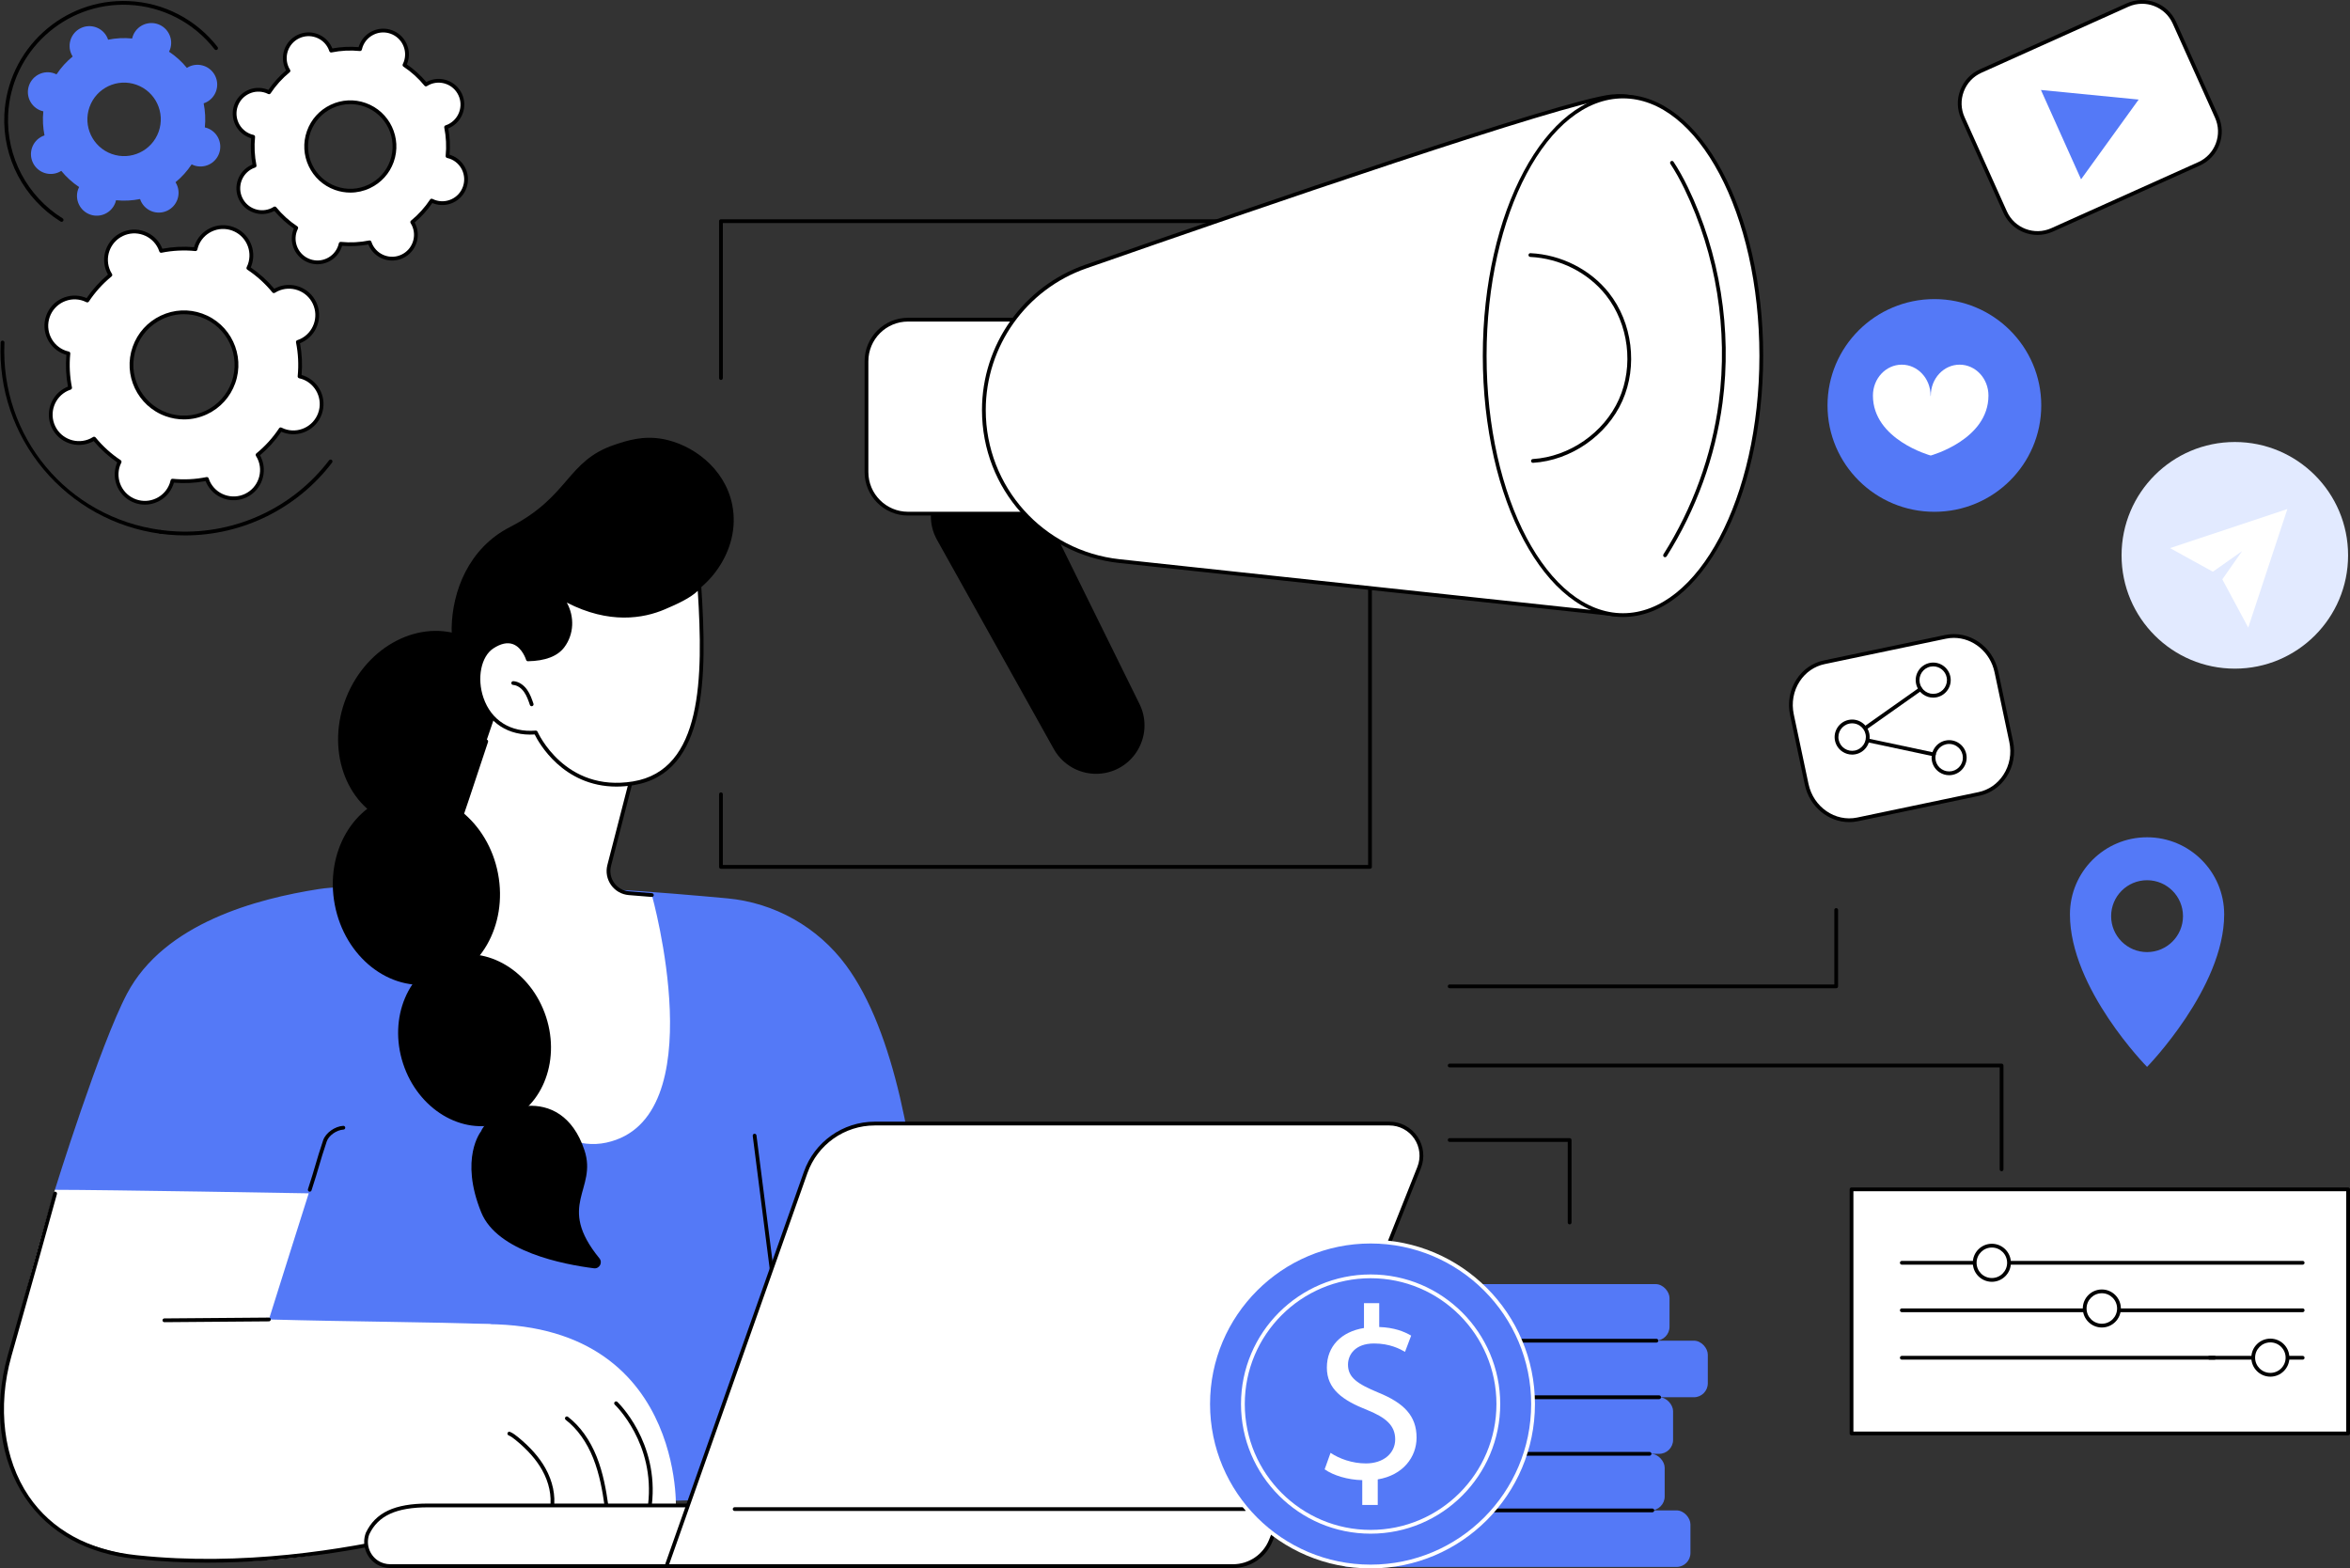 <?xml version="1.0" encoding="UTF-8"?>
<svg id="Layer_2" data-name="Layer 2" xmlns="http://www.w3.org/2000/svg" viewBox="0 0 2742.1 1830">
  <rect x="0" y="0" width="2742.1" height="1830" fill="#333333" stroke="none"/>
  <defs>
    <style>
      .cls-1 {
        fill: #5479f7;
      }

      .cls-1, .cls-2, .cls-3, .cls-4 {
        stroke-width: 0px;
      }

      .cls-3 {
        fill: #e2eaff;
      }

      .cls-4 {
        fill: #fff;
      }
    </style>
  </defs>
  <g id="Illustration">
    <g id="Paid_media" data-name="Paid media">
      <g>
        <g>
          <path class="cls-1" d="m987.21,1126.35c-33.02-44.68-83.48-73.08-138.73-78.18-31.47-2.91-91.55-8.21-135.56-10.46-2.43,7.94-5.81,15.62-10.21,22.87-12.76,21.03-32.73,37.22-55,47.27-22.27,10.05-47.21,14.6-71.55,11.66-23.84-2.88-46.52-13.05-62.99-30.83-13.43-14.49-29.54-32.01-33.67-51.01-39.93,2.27-70.44-6.13-107.92-.25-71.52,11.22-179.78,39.53-223.39,122.01-31.5,59.58-84.14,228.81-84.14,228.81l369.14,371.47,458.22-11.34,189.99-51.68s20.43-415.26-94.2-570.35Z"/>
          <path class="cls-2" d="m361.43,1390.45c-.23,0-.46-.03-.69-.11-1.15-.38-1.78-1.62-1.41-2.78,4.41-13.46,6.66-21.18,8.84-28.64,2.3-7.88,4.47-15.32,8.93-28.53,2.88-8.52,13.61-16.2,23.43-16.78,1.18-.07,2.25.85,2.32,2.07.07,1.21-.85,2.25-2.07,2.32-8.08.47-17.2,6.92-19.52,13.8-4.44,13.13-6.59,20.52-8.88,28.35-2.19,7.5-4.45,15.26-8.88,28.78-.3.93-1.16,1.51-2.09,1.51Z"/>
          <path class="cls-2" d="m905.63,1524.14c-1.09,0-2.04-.81-2.18-1.92l-25.12-196.91c-.15-1.21.7-2.31,1.9-2.46,1.2-.14,2.31.7,2.46,1.9l25.12,196.91c.15,1.21-.7,2.31-1.9,2.46-.09.01-.19.02-.28.02Z"/>
        </g>
        <g>
          <g>
            <path class="cls-4" d="m629.04,1557.69c-19.56-1.73-57.22-12.7-57.22-12.7-66.87-2.54-159.2-2.75-258.05-5.45-.14,0,46.46-147.17,46.46-147.17,0,0-236.88-4.12-296.17-4.12,0,0-52.15,176.11-60.43,232.55-11.53,78.54,28.9,127.31,28.9,127.31,45.97,76.51,183.53,75.92,261.92,73.1,93.76-3.37,145.16-26.28,253.68-37.73l80.91-225.79Z"/>
            <path class="cls-2" d="m242.3,1823.32c-26.89,0-54.3-1.27-81.83-4.19l-2.34-.25c-56.47-5.87-100.82-30.34-128.26-70.75-30.45-44.85-38.05-105.62-20.85-166.75,6.42-22.81,11.82-41.88,16.94-59.97,11.07-39.07,20.63-72.81,36.23-129.4.32-1.17,1.54-1.86,2.71-1.54,1.17.32,1.86,1.53,1.54,2.71-15.61,56.61-25.17,90.36-36.24,129.43-5.12,18.09-10.53,37.16-16.94,59.96-16.6,58.99-9.03,119.96,20.25,163.08,26.68,39.3,69.93,63.11,125.07,68.84l2.35.25c121.19,12.85,240.58-6.49,319.39-24.97,17.77-4.17,45.16,1.3,74.15,7.1,25.35,5.06,51.53,10.34,74.54,10.03h.03c1.2,0,2.19.97,2.2,2.17.01,1.21-.96,2.21-2.17,2.23-23.39.25-49.88-5-75.45-10.11-28.51-5.7-55.44-11.07-72.28-7.13-61.25,14.37-146.95,29.24-239.03,29.25Z"/>
          </g>
          <g>
            <path class="cls-4" d="m421.18,1754.03c-3.25,22.01,18.99,39,39.29,29.99,41.5-18.42,86.46-27.71,131.85-27.25l196.35,1.97s8.7-241.69-268.9-211.07c0,0-77.14,61.25-98.6,206.37Z"/>
            <path class="cls-2" d="m644.06,1761.92c-.11,0-.21,0-.32-.02-1.2-.17-2.04-1.29-1.86-2.49,2.06-14.11-1.25-29.8-9.31-44.17-6.76-12.06-16.76-23.42-30.56-34.75-2.62-2.15-5.45-4.37-8.61-5.75-1.11-.49-1.62-1.79-1.13-2.9.49-1.11,1.78-1.62,2.9-1.13,3.68,1.61,6.78,4.04,9.63,6.38,14.24,11.68,24.58,23.46,31.61,36,8.53,15.21,12.02,31.89,9.82,46.96-.16,1.09-1.1,1.88-2.17,1.88Z"/>
            <path class="cls-2" d="m707.53,1758.28c-1.08,0-2.02-.79-2.18-1.89-2.38-16.81-5.8-36.47-13.13-54.87-7.57-19.01-18.69-34.53-32.14-44.88-.96-.74-1.14-2.12-.4-3.09.74-.97,2.12-1.15,3.09-.4,14.08,10.83,25.68,27,33.55,46.74,7.5,18.84,10.98,38.82,13.39,55.89.17,1.2-.67,2.32-1.87,2.49-.1.01-.21.02-.31.02Z"/>
            <path class="cls-2" d="m758.37,1758.28c-.09,0-.18,0-.26-.02-1.21-.14-2.07-1.24-1.93-2.45,8.55-71.78-38.35-116.43-38.82-116.87-.89-.83-.94-2.22-.11-3.11.83-.89,2.22-.94,3.11-.11.49.46,49,46.64,40.19,120.61-.13,1.12-1.08,1.94-2.18,1.94Z"/>
          </g>
          <path class="cls-2" d="m191.81,1542.71c-1.21,0-2.19-.97-2.2-2.18,0-1.21.97-2.21,2.18-2.22l121.95-.97h.02c1.21,0,2.19.97,2.2,2.18,0,1.21-.97,2.21-2.18,2.22l-121.95.97h-.02Z"/>
        </g>
        <g>
          <ellipse class="cls-2" cx="498.08" cy="851.07" rx="117.07" ry="101.18" transform="translate(-477.63 993.93) rotate(-67.99)"/>
          <g>
            <path class="cls-4" d="m581.01,825.11l-64.88,190.03c-4.15,12.14-14.46,21.14-27.03,23.59l-28.89.17s120.75,321.65,247.32,294.29c126.58-27.36,53.1-288.82,53.1-288.82l-26.78-2.17c-16.03-1.3-27.02-16.76-23-32.36l30.1-116.78s-122.65-99.04-159.94-67.93Z"/>
            <path class="cls-2" d="m486.49,1040.15c-2.2,0-4.58-.1-7.15-.29-1.21-.09-2.12-1.15-2.03-2.36.09-1.21,1.15-2.13,2.36-2.03,22.03,1.63,27.26-3.26,34.97-22.23,8.8-21.66,50.22-147.62,50.64-148.89.38-1.15,1.62-1.78,2.78-1.4,1.15.38,1.78,1.62,1.4,2.78-.42,1.27-41.89,127.38-50.75,149.18-7.38,18.17-13.64,25.25-32.23,25.25Z"/>
            <path class="cls-2" d="m854.38,588.85c11.09,54.82-31.52,104.53-68.37,113.69-1.3.32-2.62.61-3.89.89-.79,2.71-1.75,5.43-2.98,8.11-14.5,31.77-55.98,47.23-90.82,44.06-10.1,10.83-23.26,25.9-37.21,44.95-27.84,38.04-125.22-.04-124.12-67.52.7-43.27,19.92-93.4,67.97-118.03,69.67-35.71,66.09-77.11,121.93-95.98,14.78-5,33.38-11.04,56.6-6.77,33.79,6.21,72.13,33.29,80.89,76.59Z"/>
            <g>
              <path class="cls-4" d="m625.22,854.66s31.43,72.71,113.77,59.28c82.33-13.43,84.42-118.34,77.07-229.81-8.23,10.54-26.65,18.64-41.2,24.84-59.22,25.22-112.46-7.85-120.3-12.08,14.1,17.36,14.13,40.94,2.25,56.9-6.56,8.81-18.92,15.17-40.78,15.54,0,0-10.43-34.92-41.49-14.65s-19.51,105.79,50.7,99.98Z"/>
              <path class="cls-2" d="m719.36,917.78c-62.54,0-90.86-51.49-95.47-60.81-30.5,1.97-54.33-13.42-63.92-41.38-8.49-24.76-2.62-52.33,13.36-62.76,9.87-6.44,18.86-8.25,26.74-5.36,10.73,3.93,15.91,15.35,17.51,19.61,18.07-.57,30.67-5.48,37.46-14.62,11.78-15.83,10.88-38.11-2.19-54.2-.66-.81-.66-1.98.01-2.79.67-.81,1.82-1.03,2.74-.53.41.22.94.52,1.59.88,50.93,28.6,91.63,21.83,116.81,11.11,12.8-5.45,32.14-13.69,40.33-24.17.56-.72,1.51-1.01,2.38-.75.87.27,1.49,1.05,1.55,1.96,6.92,104.95,7.1,218.1-78.91,232.13-7.02,1.14-13.68,1.67-19.99,1.67Zm-94.14-65.32c.87,0,1.67.52,2.02,1.33.31.71,31.77,71,111.39,57.98,81-13.21,82.01-120.81,75.56-222.35-9.01,8.58-23.85,15.34-38.48,21.57-25.02,10.66-64.79,17.58-114.33-7.9,9.21,16.63,8.38,36.96-2.82,52.01-7.85,10.55-22.16,16.08-42.51,16.43-.93.07-1.86-.63-2.15-1.57-.04-.14-4.44-14.36-15.38-18.36-6.49-2.37-14.16-.72-22.8,4.92-14.37,9.38-19.47,34.7-11.6,57.64,9.05,26.39,31.82,40.73,60.91,38.3.06,0,.12,0,.18,0Z"/>
            </g>
            <path class="cls-2" d="m620.38,824c-.92,0-1.77-.57-2.08-1.49-1.81-5.3-3.68-10.78-6.92-15.29-3.44-4.8-8.07-7.73-12.7-8.05-1.21-.08-2.13-1.13-2.04-2.35.08-1.21,1.12-2.08,2.35-2.04,5.95.41,11.77,4.01,15.98,9.88,3.61,5.04,5.59,10.83,7.5,16.43.39,1.15-.22,2.4-1.37,2.79-.24.08-.48.12-.71.12Z"/>
            <path class="cls-2" d="m760.63,1046.55c-.06,0-.12,0-.18,0l-26.78-2.17c-8.28-.67-15.8-4.94-20.62-11.71-4.84-6.79-6.42-15.32-4.33-23.4l24.29-94.23c.3-1.17,1.51-1.88,2.68-1.58,1.18.31,1.88,1.5,1.58,2.68l-24.29,94.23c-1.76,6.82-.42,14.01,3.66,19.74,4.07,5.71,10.41,9.31,17.39,9.88l26.78,2.17c1.21.1,2.11,1.16,2.02,2.37-.09,1.15-1.06,2.02-2.19,2.02Z"/>
          </g>
        </g>
        <g>
          <g>
            <path class="cls-4" d="m1433.06,1827.34H455.89c-5.79,0-11.58-1.49-16.35-4.77-11.18-7.7-15.05-21.47-10.64-33.31,11.52-24.21,35.34-32.73,70.55-32.73h997.72l-12.95,35.25c-7.98,21.38-28.38,35.56-51.17,35.56Z"/>
            <path class="cls-2" d="m1433.06,1829.54H455.89c-6.61,0-12.69-1.79-17.59-5.16-11.64-8.02-16.34-22.78-11.45-35.89,11.26-23.68,33.63-34.16,72.61-34.16h997.72c.72,0,1.39.35,1.8.94.41.59.51,1.34.26,2.02l-12.94,35.25c-8.26,22.14-29.66,37-53.24,37Zm-933.6-70.81c-37.06,0-58.2,9.71-68.56,31.48-4.11,11.04-.08,23.68,9.9,30.55,4.17,2.87,9.39,4.39,15.1,4.39h977.17c21.75,0,41.49-13.72,49.11-34.13l11.86-32.28H499.46Z"/>
          </g>
          <g>
            <path class="cls-4" d="m1438.59,1827.34c19.54,0,37.11-11.93,44.34-30.12l172.99-434.92c4.59-11.54,3.17-24.61-3.79-34.89-6.96-10.28-18.55-16.44-30.95-16.44h-600.56c-36.19,0-68.45,22.84-80.53,57.02l-162.38,459.36h660.88Z"/>
            <path class="cls-2" d="m1438.59,1829.54h-660.88c-.71,0-1.38-.35-1.8-.93-.41-.58-.52-1.33-.28-2l162.38-459.36c12.36-34.98,45.56-58.48,82.61-58.48h600.56c13.15,0,25.4,6.51,32.78,17.41,7.38,10.9,8.88,24.71,4.01,36.94l-172.99,434.92c-7.61,19.14-25.82,31.51-46.39,31.51Zm-657.77-4.4h657.77c18.75,0,35.36-11.28,42.3-28.73l172.99-434.92c4.33-10.88,2.99-23.16-3.57-32.85-6.56-9.69-17.45-15.47-29.13-15.47h-600.56c-35.18,0-66.71,22.32-78.46,55.55l-161.34,456.42Z"/>
          </g>
          <path class="cls-2" d="m1452.65,1762.99h-595.42c-1.22,0-2.2-.98-2.2-2.2s.99-2.2,2.2-2.2h595.42c1.22,0,2.2.98,2.2,2.2s-.99,2.2-2.2,2.2Z"/>
        </g>
        <g>
          <ellipse class="cls-2" cx="485.96" cy="1037.42" rx="96.96" ry="112.18" transform="translate(-186.67 110.08) rotate(-10.85)"/>
          <ellipse class="cls-2" cx="553.7" cy="1213.74" rx="87.76" ry="101.54" transform="translate(-348.44 230.94) rotate(-18.03)"/>
          <path class="cls-2" d="m561.24,1320.11c10.78-26.38,93.35-60.34,120.72,21.94,15.39,46.25-33.46,63.78,17.47,126.17,4.08,5,0,12.41-6.4,11.6-35.69-4.51-112.85-19.42-131.46-65.14-25.71-63.15-.33-94.57-.33-94.57Z"/>
        </g>
      </g>
      <g>
        <g>
          <rect class="cls-1" x="1533.27" y="1498.29" width="414.81" height="66.01" rx="16.24" ry="16.24"/>
          <rect class="cls-1" x="1527.63" y="1696.3" width="414.81" height="66.01" rx="16.24" ry="16.24"/>
          <rect class="cls-1" x="1537.43" y="1630.3" width="414.81" height="66.01" rx="16.24" ry="16.24"/>
          <g>
            <rect class="cls-1" x="1577.94" y="1564.29" width="414.81" height="66.01" rx="16.24" ry="16.24"/>
            <path class="cls-2" d="m1932.81,1566.5h-337.26c-1.22,0-2.2-.98-2.2-2.2s.99-2.2,2.2-2.2h337.26c1.22,0,2.2.98,2.2,2.2s-.99,2.2-2.2,2.2Z"/>
          </g>
          <g>
            <rect class="cls-1" x="1557.68" y="1762.31" width="414.81" height="66.01" rx="16.24" ry="16.24"/>
            <path class="cls-2" d="m1928.05,1764.51h-355.1c-1.22,0-2.2-.98-2.2-2.2s.99-2.2,2.2-2.2h355.1c1.22,0,2.2.98,2.2,2.2s-.99,2.2-2.2,2.2Z"/>
          </g>
          <path class="cls-2" d="m1924.76,1698.51h-369.51c-1.22,0-2.2-.98-2.2-2.2s.99-2.2,2.2-2.2h369.51c1.22,0,2.2.98,2.2,2.2s-.99,2.2-2.2,2.2Z"/>
          <path class="cls-2" d="m1935.99,1632.5h-340.75c-1.22,0-2.2-.98-2.2-2.2s.99-2.2,2.2-2.2h340.75c1.22,0,2.2.98,2.2,2.2s-.99,2.2-2.2,2.2Z"/>
        </g>
        <g>
          <circle class="cls-1" cx="1599.3" cy="1638.25" r="189.55"/>
          <path class="cls-4" d="m1599.3,1830c-105.73,0-191.75-86.02-191.75-191.75s86.02-191.76,191.75-191.76,191.75,86.02,191.75,191.76-86.02,191.75-191.75,191.75Zm0-379.11c-103.31,0-187.35,84.05-187.35,187.35s84.05,187.35,187.35,187.35,187.35-84.05,187.35-187.35-84.05-187.35-187.35-187.35Z"/>
          <path class="cls-4" d="m1599.3,1789.48c-83.39,0-151.23-67.84-151.23-151.23s67.84-151.23,151.23-151.23,151.23,67.84,151.23,151.23-67.84,151.23-151.23,151.23Zm0-298.06c-80.96,0-146.83,65.87-146.83,146.83s65.87,146.83,146.83,146.83,146.83-65.87,146.83-146.83-65.87-146.83-146.83-146.83Z"/>
          <path class="cls-4" d="m1589.55,1755.97v-28.96c-16.63-.29-33.84-5.45-43.88-12.62l6.88-19.21c10.33,6.88,25.24,12.33,41.3,12.33,20.36,0,34.13-11.76,34.13-28.1s-11.18-25.52-32.41-34.13c-29.25-11.47-47.32-24.66-47.32-49.61s16.92-41.87,43.31-46.17v-28.97h17.78v27.82c17.21.57,28.97,5.16,37.28,10.04l-7.17,18.93c-6.02-3.44-17.78-9.75-36.14-9.75-22.08,0-30.4,13.19-30.4,24.66,0,14.91,10.61,22.37,35.56,32.69,29.54,12.05,44.45,26.96,44.45,52.48,0,22.66-15.77,43.88-45.31,48.75v29.83h-18.07Z"/>
        </g>
      </g>
      <g>
        <g>
          <path class="cls-2" d="m1598.59,1013.67h-757.35c-1.22,0-2.2-.98-2.2-2.2v-84.75c0-1.22.99-2.2,2.2-2.2s2.2.98,2.2,2.2v82.55h752.95V260.22h-752.95v180.91c0,1.22-.99,2.2-2.2,2.2s-2.2-.98-2.2-2.2v-183.11c0-1.22.99-2.2,2.2-2.2h757.35c1.22,0,2.2.98,2.2,2.2v753.45c0,1.22-.99,2.2-2.2,2.2Z"/>
          <g>
            <path class="cls-2" d="m1229.63,873.95l-136.23-243.97c-17.56-31.45-1.6-71.08,32.85-81.58l13.79-4.21c26.47-8.07,54.9,4.22,67.14,29.04l122.44,248.17c16.49,33.43-3.34,73.39-39.94,80.47-23.95,4.63-48.16-6.63-60.05-27.92Z"/>
            <g>
              <path class="cls-4" d="m1059.55,372.98h147.01v226.36h-147.01c-26.77,0-48.5-21.73-48.5-48.5v-129.35c0-26.77,21.73-48.5,48.5-48.5Z"/>
              <path class="cls-2" d="m1206.56,601.54h-147.01c-27.96,0-50.7-22.75-50.7-50.71v-129.35c0-27.96,22.75-50.71,50.7-50.71h147.01c1.22,0,2.2.98,2.2,2.2v226.36c0,1.22-.99,2.2-2.2,2.2Zm-147.01-226.36c-25.53,0-46.3,20.77-46.3,46.3v129.35c0,25.53,20.77,46.3,46.3,46.3h144.81v-221.96h-144.81Z"/>
            </g>
            <g>
              <path class="cls-4" d="m1977.2,207.96s-18.44-103.87-96.77-95.48c-57.18,6.12-421.2,131.39-613.58,198.58-71.16,24.85-118.81,92-118.81,167.37,0,90.59,68.29,166.61,158.36,176.28l581.53,62.48s61.68-7.69,91.11-102.26-1.83-406.98-1.83-406.98Z"/>
              <path class="cls-2" d="m1887.92,719.4c-.08,0-.16,0-.24-.01l-581.53-62.48c-91.4-9.82-160.32-86.54-160.32-178.47,0-76.23,48.34-144.32,120.29-169.45,205-71.6,557.38-192.62,614.07-198.69,79.43-8.52,98.98,96.22,99.17,97.28.01.06.02.11.02.17.31,3.13,30.96,313.94,1.74,407.85-29.5,94.83-92.31,103.71-92.94,103.79-.09.01-.18.02-.27.02Zm1.2-605.19c-2.74,0-5.55.15-8.46.46-56.25,6.03-408.26,126.94-613.09,198.47-70.18,24.51-117.34,90.94-117.34,165.3,0,89.67,67.23,164.52,156.39,174.1l581.24,62.45c4.11-.67,61.34-11.63,89.06-100.7,28.78-92.51-1.24-399.29-1.91-406.02-.59-3.17-18.41-94.06-85.9-94.06Z"/>
            </g>
            <g>
              <ellipse class="cls-4" cx="1893.79" cy="415.14" rx="161.38" ry="302.56"/>
              <path class="cls-2" d="m1893.79,719.89c-90.2,0-163.58-136.71-163.58-304.76s73.38-304.76,163.58-304.76,163.58,136.71,163.58,304.76-73.38,304.76-163.58,304.76Zm0-605.11c-87.77,0-159.18,134.74-159.18,300.36s71.41,300.36,159.18,300.36,159.18-134.74,159.18-300.36-71.41-300.36-159.18-300.36Z"/>
            </g>
            <path class="cls-2" d="m1788.69,540c-1.15,0-2.12-.9-2.19-2.06-.08-1.21.85-2.26,2.06-2.33,42.68-2.67,83.08-30.69,100.52-69.74,17.44-39.05,11.35-87.84-15.15-121.4-20.79-26.33-53.81-43.03-88.33-44.68-1.21-.06-2.15-1.09-2.09-2.3.06-1.21,1.08-2.16,2.3-2.09,35.78,1.71,70.01,19.04,91.57,46.35,27.49,34.82,33.8,85.42,15.71,125.93-18.09,40.5-59.99,69.57-104.26,72.34-.05,0-.09,0-.14,0Z"/>
            <path class="cls-2" d="m1942.87,650.15c-.4,0-.81-.11-1.17-.34-1.03-.65-1.33-2.01-.68-3.04,33.97-53.73,56.3-115.08,64.56-177.44,11.15-84.12-3.08-172.51-40.05-248.89-5.25-10.85-10.78-20.7-16.44-29.27-.67-1.01-.39-2.38.63-3.05,1.02-.66,2.38-.39,3.05.63,5.84,8.86,11.31,18.6,16.72,29.78,37.35,77.15,51.71,166.42,40.45,251.39-8.34,62.98-30.89,124.95-65.2,179.21-.42.66-1.13,1.02-1.86,1.02Z"/>
          </g>
        </g>
        <g>
          <path class="cls-1" d="m184.43,28.24c-11.99-4.29-25.19,1.97-29.48,13.98-.32.9-.56,1.8-.77,2.7-9.49-.95-18.93-.45-28.03,1.4-.29-.88-.62-1.75-1.03-2.61-5.45-11.52-19.2-16.44-30.71-10.98-11.51,5.46-16.43,19.23-10.98,30.75.41.86.87,1.67,1.36,2.45-7.19,5.89-13.56,12.88-18.84,20.84-.83-.41-1.68-.8-2.57-1.12-11.99-4.29-25.19,1.97-29.48,13.98-4.29,12.01,1.96,25.22,13.95,29.51.89.32,1.79.56,2.7.77-.95,9.5-.45,18.95,1.39,28.07-.88.29-1.75.62-2.61,1.03-11.51,5.46-16.43,19.23-10.98,30.75,5.45,11.52,19.2,16.44,30.71,10.98.86-.41,1.67-.87,2.45-1.37,5.88,7.2,12.86,13.58,20.8,18.86-.41.83-.8,1.68-1.12,2.58-4.29,12.01,1.96,25.22,13.95,29.51,11.99,4.29,25.19-1.97,29.48-13.98.32-.9.56-1.8.77-2.7,9.49.95,18.93.45,28.03-1.4.29.88.62,1.75,1.03,2.61,5.45,11.52,19.2,16.44,30.71,10.98,11.51-5.46,16.43-19.23,10.98-30.75-.41-.86-.87-1.67-1.36-2.45,7.19-5.89,13.56-12.88,18.84-20.84.83.41,1.68.8,2.57,1.12,11.99,4.29,25.19-1.97,29.48-13.98,4.29-12.01-1.96-25.22-13.95-29.51-.89-.32-1.79-.56-2.7-.77.95-9.5.45-18.95-1.39-28.07.88-.29,1.75-.62,2.61-1.03,11.51-5.46,16.43-19.23,10.98-30.75-5.45-11.52-19.2-16.44-30.71-10.98-.86.41-1.67.87-2.45,1.37-5.88-7.2-12.86-13.58-20.8-18.86.41-.83.8-1.68,1.12-2.58,4.29-12.01-1.96-25.22-13.95-29.51Zm-25.22,70.65c22.27,7.96,33.87,32.5,25.91,54.8-7.96,22.3-32.47,33.92-54.74,25.96-22.27-7.96-33.87-32.5-25.91-54.8,7.96-22.3,32.47-33.92,54.74-25.96Z"/>
          <g>
            <path class="cls-4" d="m456.49,37.29c-14.43-5.16-30.31,2.37-35.47,16.82-.38,1.08-.68,2.16-.92,3.25-11.42-1.14-22.78-.54-33.73,1.68-.35-1.06-.75-2.11-1.24-3.14-6.56-13.87-23.1-19.78-36.95-13.21s-19.77,23.14-13.21,37c.49,1.03,1.05,2.01,1.64,2.95-8.66,7.08-16.32,15.5-22.67,25.07-1-.5-2.02-.96-3.1-1.35-14.43-5.16-30.31,2.37-35.47,16.82-5.16,14.45,2.36,30.35,16.79,35.51,1.08.38,2.16.68,3.25.92-1.15,11.43-.54,22.8,1.67,33.77-1.06.35-2.11.75-3.14,1.24-13.85,6.57-19.77,23.14-13.21,37,6.56,13.87,23.1,19.78,36.95,13.21,1.03-.49,2-1.05,2.95-1.65,7.07,8.66,15.48,16.34,25.03,22.69-.5,1-.96,2.02-1.34,3.1-5.16,14.45,2.36,30.35,16.79,35.51,14.43,5.16,30.31-2.37,35.47-16.82.38-1.08.68-2.16.92-3.25,11.42,1.14,22.78.54,33.73-1.68.35,1.06.75,2.11,1.24,3.14,6.56,13.87,23.1,19.78,36.95,13.21s19.77-23.14,13.21-37c-.49-1.03-1.05-2.01-1.64-2.95,8.66-7.08,16.32-15.5,22.67-25.07,1,.5,2.02.96,3.1,1.34,14.43,5.16,30.31-2.37,35.47-16.82,5.16-14.45-2.36-30.35-16.79-35.51-1.08-.38-2.16-.68-3.25-.92,1.15-11.43.54-22.8-1.67-33.77,1.06-.35,2.11-.75,3.14-1.24,13.85-6.57,19.77-23.14,13.21-37s-23.1-19.78-36.95-13.21c-1.03.49-2,1.05-2.95,1.65-7.07-8.66-15.48-16.34-25.03-22.69.5-1,.96-2.02,1.34-3.1,5.16-14.45-2.36-30.35-16.79-35.51Zm-30.35,85.01c26.8,9.58,40.76,39.1,31.18,65.94-9.58,26.83-39.07,40.82-65.87,31.24-26.8-9.58-40.76-39.1-31.18-65.94,9.58-26.83,39.07-40.82,65.87-31.24Z"/>
            <path class="cls-2" d="m370.45,308.33c-3.39,0-6.8-.58-10.09-1.76-15.55-5.56-23.68-22.75-18.12-38.32.18-.52.39-1.04.63-1.59-8.47-5.84-16.11-12.76-22.74-20.61-.52.29-1.02.55-1.51.78-7.23,3.43-15.36,3.83-22.89,1.14-7.54-2.69-13.57-8.16-17-15.4-7.06-14.94-.67-32.85,14.25-39.93.5-.24,1.02-.46,1.57-.68-1.87-10.11-2.38-20.41-1.51-30.68-.57-.16-1.11-.34-1.62-.52-15.55-5.56-23.68-22.75-18.12-38.32,2.69-7.54,8.16-13.58,15.39-17.01,7.23-3.43,15.36-3.84,22.89-1.14.51.18,1.04.39,1.58.63,5.83-8.49,12.75-16.13,20.6-22.77-.29-.52-.55-1.03-.78-1.52-7.06-14.94-.67-32.85,14.26-39.93,7.23-3.43,15.35-3.84,22.89-1.15,7.54,2.69,13.57,8.16,17,15.4.23.5.46,1.02.68,1.57,10.1-1.87,20.39-2.38,30.64-1.53.16-.57.34-1.11.52-1.63,2.69-7.54,8.16-13.58,15.39-17.01,7.23-3.43,15.36-3.84,22.89-1.14h0c15.55,5.56,23.68,22.75,18.12,38.32-.18.52-.39,1.04-.63,1.59,8.47,5.84,16.11,12.76,22.74,20.61.52-.29,1.02-.55,1.51-.78,7.23-3.43,15.36-3.83,22.89-1.14,7.54,2.69,13.57,8.16,17,15.4,7.06,14.94.67,32.85-14.25,39.93-.5.24-1.02.46-1.57.68,1.87,10.11,2.37,20.41,1.51,30.68.57.16,1.11.34,1.62.52,15.55,5.56,23.68,22.75,18.12,38.32-2.69,7.54-8.16,13.58-15.39,17.01-7.23,3.43-15.36,3.84-22.89,1.14-.51-.18-1.04-.39-1.58-.63-5.83,8.49-12.75,16.13-20.6,22.77.29.52.55,1.03.78,1.52,7.06,14.94.67,32.85-14.25,39.93-7.23,3.43-15.36,3.84-22.89,1.15-7.54-2.69-13.57-8.16-17-15.4-.24-.5-.46-1.01-.68-1.56-10.1,1.87-20.39,2.38-30.64,1.53-.16.57-.34,1.11-.52,1.63-2.69,7.54-8.16,13.58-15.39,17.01-4.07,1.93-8.43,2.9-12.8,2.9Zm-49.83-67.33c.64,0,1.27.28,1.71.81,7.02,8.61,15.28,16.09,24.55,22.25.92.61,1.25,1.82.75,2.81-.53,1.06-.92,1.97-1.24,2.86-4.74,13.28,2.19,27.95,15.46,32.69,6.42,2.3,13.36,1.95,19.53-.97,6.17-2.93,10.83-8.08,13.13-14.52.31-.88.59-1.86.85-3,.24-1.08,1.27-1.79,2.36-1.7,11.06,1.11,22.19.55,33.08-1.65,1.09-.21,2.17.41,2.52,1.46.37,1.13.74,2.05,1.14,2.89,2.92,6.18,8.07,10.85,14.5,13.14,6.42,2.3,13.36,1.95,19.52-.98,12.74-6.04,18.19-21.32,12.16-34.07-.4-.86-.89-1.72-1.51-2.72-.59-.94-.39-2.17.47-2.88,8.6-7.04,16.08-15.31,22.23-24.59.62-.93,1.83-1.24,2.82-.75,1.05.53,1.96.92,2.85,1.24,6.43,2.3,13.36,1.95,19.53-.97,6.17-2.93,10.83-8.08,13.13-14.52,4.74-13.29-2.19-27.95-15.46-32.69-.88-.32-1.86-.59-2.99-.85-1.08-.24-1.82-1.26-1.7-2.37,1.11-11.08.56-22.23-1.63-33.12-.22-1.09.41-2.17,1.46-2.52,1.1-.37,2.04-.74,2.89-1.14,12.74-6.04,18.19-21.32,12.16-34.07-2.92-6.18-8.07-10.84-14.5-13.14-6.42-2.29-13.36-1.95-19.52.98-.85.4-1.73.9-2.71,1.52-.94.59-2.18.39-2.88-.47-7.02-8.61-15.28-16.09-24.55-22.25-.93-.62-1.25-1.82-.75-2.82.52-1.04.92-1.97,1.24-2.86,4.74-13.28-2.19-27.95-15.46-32.69-6.43-2.3-13.36-1.95-19.53.97-6.17,2.93-10.83,8.08-13.13,14.52-.32.89-.59,1.84-.85,3-.24,1.08-1.27,1.81-2.36,1.7-11.06-1.12-22.19-.56-33.08,1.65-1.09.21-2.18-.41-2.52-1.47-.37-1.1-.74-2.05-1.14-2.89-2.92-6.18-8.07-10.84-14.5-13.14-6.42-2.3-13.36-1.95-19.52.98-12.74,6.04-18.19,21.32-12.16,34.07.4.86.89,1.72,1.51,2.72.59.94.39,2.17-.47,2.87-8.6,7.04-16.08,15.31-22.23,24.59-.62.93-1.83,1.25-2.82.75-1.06-.53-1.96-.92-2.85-1.24-6.43-2.3-13.36-1.95-19.53.97-6.17,2.93-10.83,8.08-13.13,14.52-4.74,13.29,2.19,27.95,15.46,32.69.88.32,1.86.59,2.99.85,1.08.24,1.82,1.26,1.71,2.37-1.11,11.08-.56,22.23,1.64,33.12.22,1.09-.41,2.17-1.46,2.52-1.1.37-2.04.74-2.89,1.14-12.73,6.04-18.19,21.32-12.16,34.07,2.92,6.18,8.07,10.84,14.5,13.14,6.42,2.29,13.36,1.95,19.52-.98.85-.41,1.72-.89,2.71-1.52.36-.23.77-.34,1.17-.34Zm88.19-16.28c-6.09,0-12.2-1.05-18.11-3.16-27.9-9.97-42.48-40.81-32.51-68.75,4.83-13.53,14.63-24.37,27.61-30.52,12.97-6.15,27.56-6.88,41.08-2.05,27.9,9.97,42.48,40.81,32.51,68.75-4.83,13.53-14.63,24.37-27.61,30.52-7.3,3.46-15.12,5.21-22.97,5.21Zm-.04-103.24c-7.21,0-14.38,1.6-21.09,4.78-11.91,5.65-20.91,15.6-25.35,28.03-9.16,25.65,4.23,53.97,29.85,63.13,12.41,4.44,25.8,3.77,37.71-1.88,11.91-5.65,20.91-15.6,25.35-28.03,9.16-25.65-4.23-53.97-29.85-63.13-5.42-1.94-11.03-2.9-16.62-2.9Z"/>
          </g>
          <g>
            <path class="cls-4" d="m271.41,266.87c-17.16-6.14-36.05,2.82-42.19,20.01-.46,1.28-.8,2.57-1.1,3.87-13.58-1.36-27.09-.64-40.12,2-.42-1.26-.89-2.51-1.47-3.74-7.8-16.49-27.48-23.53-43.95-15.71-16.47,7.81-23.51,27.52-15.71,44.01.58,1.23,1.25,2.39,1.95,3.51-10.29,8.42-19.41,18.43-26.97,29.82-1.18-.59-2.4-1.14-3.68-1.6-17.16-6.14-36.05,2.82-42.19,20.01-6.14,17.19,2.8,36.09,19.97,42.23,1.28.46,2.57.8,3.86,1.1-1.36,13.6-.65,27.12,1.98,40.17-1.26.42-2.51.89-3.73,1.48-16.47,7.81-23.51,27.52-15.71,44.01,7.8,16.49,27.48,23.53,43.95,15.71,1.23-.58,2.38-1.25,3.5-1.96,8.41,10.31,18.41,19.43,29.77,26.99-.59,1.19-1.14,2.4-1.6,3.69-6.14,17.19,2.8,36.09,19.97,42.23,17.16,6.14,36.05-2.82,42.19-20.01.46-1.28.8-2.57,1.1-3.87,13.58,1.36,27.09.64,40.12-2,.42,1.26.89,2.51,1.47,3.74,7.8,16.49,27.48,23.53,43.95,15.71s23.51-27.52,15.71-44.01c-.58-1.23-1.25-2.39-1.95-3.51,10.29-8.43,19.41-18.43,26.97-29.82,1.18.59,2.4,1.14,3.68,1.6,17.16,6.14,36.05-2.82,42.19-20.01,6.14-17.19-2.8-36.09-19.97-42.23-1.28-.46-2.57-.8-3.86-1.1,1.36-13.6.65-27.12-1.98-40.17,1.26-.42,2.51-.89,3.73-1.48,16.47-7.81,23.51-27.52,15.71-44.01s-27.48-23.53-43.95-15.71c-1.23.58-2.38,1.25-3.5,1.96-8.41-10.3-18.41-19.43-29.77-26.99.59-1.19,1.14-2.4,1.6-3.69,6.14-17.19-2.8-36.09-19.97-42.23Zm-36.1,101.11c31.87,11.4,48.48,46.51,37.08,78.42-11.39,31.92-46.47,48.55-78.34,37.15-31.87-11.4-48.48-46.51-37.08-78.42,11.39-31.92,46.47-48.55,78.34-37.15Z"/>
            <path class="cls-2" d="m169.07,588.83c-3.99,0-7.99-.69-11.86-2.07-18.28-6.53-27.83-26.74-21.3-45.04.25-.7.54-1.43.88-2.18-10.26-7.03-19.48-15.39-27.46-24.9-.71.41-1.4.76-2.07,1.09-8.5,4.03-18.05,4.51-26.91,1.35-8.86-3.16-15.95-9.6-19.98-18.11-8.3-17.56-.79-38.62,16.76-46.94.68-.32,1.39-.63,2.16-.92-2.29-12.21-2.9-24.66-1.83-37.06-.79-.22-1.53-.45-2.24-.7-18.28-6.53-27.83-26.74-21.3-45.04,3.16-8.87,9.59-15.97,18.09-20,8.5-4.03,18.06-4.51,26.91-1.34.71.25,1.42.54,2.17.87,7.02-10.27,15.38-19.51,24.88-27.51-.41-.72-.77-1.41-1.09-2.08-8.3-17.56-.79-38.61,16.76-46.93,8.5-4.03,18.05-4.51,26.9-1.35,8.86,3.17,15.95,9.6,19.98,18.11.32.67.62,1.39.92,2.16,12.2-2.29,24.63-2.91,37.01-1.84.22-.8.45-1.54.7-2.24,3.17-8.86,9.59-15.97,18.09-20,8.5-4.03,18.06-4.51,26.91-1.34h0c18.28,6.53,27.83,26.74,21.3,45.04-.25.71-.54,1.43-.87,2.18,10.25,7.02,19.48,15.39,27.46,24.89.71-.4,1.4-.76,2.07-1.08,8.49-4.03,18.05-4.51,26.9-1.35,8.86,3.16,15.96,9.6,19.98,18.11,8.3,17.56.79,38.62-16.76,46.94-.68.32-1.39.63-2.16.92,2.29,12.21,2.9,24.66,1.83,37.06.79.22,1.52.45,2.24.7,18.28,6.53,27.83,26.74,21.3,45.04-3.17,8.87-9.59,15.97-18.09,20-8.5,4.03-18.05,4.51-26.91,1.34-.7-.25-1.42-.54-2.17-.87-7.02,10.27-15.38,19.51-24.88,27.51.41.72.77,1.41,1.09,2.08,8.3,17.56.79,38.61-16.76,46.93-8.49,4.03-18.05,4.51-26.9,1.35-8.86-3.17-15.96-9.6-19.98-18.11-.32-.68-.62-1.39-.92-2.16-12.2,2.29-24.63,2.91-37.01,1.84-.22.79-.45,1.54-.7,2.24-3.17,8.86-9.59,15.97-18.09,20-4.79,2.27-9.91,3.41-15.05,3.41Zm-59.26-79.25c.64,0,1.27.28,1.71.81,8.38,10.26,18.23,19.2,29.29,26.55.92.62,1.25,1.82.75,2.82-.64,1.27-1.11,2.37-1.5,3.44-5.72,16.02,2.64,33.7,18.64,39.42,7.75,2.77,16.11,2.36,23.54-1.18,7.44-3.53,13.06-9.74,15.83-17.5.38-1.08.71-2.22,1.02-3.61.25-1.08,1.28-1.78,2.37-1.7,13.2,1.32,26.48.66,39.47-1.97,1.09-.21,2.17.41,2.52,1.46.44,1.32.89,2.46,1.37,3.49,3.52,7.45,9.73,13.07,17.48,15.84,7.75,2.77,16.1,2.35,23.53-1.18,15.35-7.28,21.93-25.71,14.66-41.08-.49-1.03-1.07-2.07-1.83-3.28-.59-.94-.39-2.17.47-2.88,10.26-8.4,19.18-18.26,26.53-29.33.61-.93,1.82-1.25,2.82-.75,1.25.63,2.37,1.11,3.44,1.5,7.75,2.77,16.11,2.35,23.54-1.17,7.44-3.53,13.06-9.74,15.83-17.5,5.72-16.02-2.64-33.7-18.64-39.42-1.07-.38-2.22-.71-3.61-1.02-1.08-.24-1.81-1.26-1.7-2.37,1.33-13.22.67-26.51-1.95-39.52-.22-1.09.41-2.17,1.46-2.52,1.32-.44,2.46-.89,3.49-1.38,15.35-7.28,21.93-25.71,14.66-41.08-3.52-7.45-9.73-13.07-17.48-15.84-7.75-2.77-16.11-2.34-23.53,1.18-1.02.49-2.09,1.08-3.27,1.83-.94.6-2.18.4-2.88-.47-8.39-10.27-18.24-19.2-29.29-26.55-.92-.61-1.25-1.82-.75-2.81.64-1.28,1.11-2.37,1.49-3.44,5.72-16.02-2.64-33.7-18.64-39.42-7.75-2.77-16.11-2.35-23.54,1.17-7.44,3.53-13.06,9.74-15.83,17.5-.38,1.08-.71,2.22-1.02,3.61-.24,1.08-1.26,1.82-2.37,1.7-13.2-1.33-26.48-.66-39.47,1.97-1.09.21-2.17-.41-2.52-1.46-.44-1.33-.89-2.47-1.37-3.49-3.52-7.45-9.73-13.07-17.48-15.84-7.74-2.76-16.1-2.35-23.54,1.18-15.35,7.28-21.93,25.71-14.66,41.08.49,1.03,1.07,2.07,1.83,3.28.59.94.39,2.17-.47,2.87-10.26,8.4-19.18,18.26-26.53,29.33-.62.93-1.82,1.25-2.82.75-1.28-.64-2.37-1.12-3.44-1.5-7.75-2.77-16.11-2.35-23.54,1.17-7.44,3.53-13.06,9.74-15.83,17.5-5.72,16.02,2.64,33.7,18.64,39.42,1.06.38,2.21.7,3.61,1.02,1.08.24,1.81,1.26,1.7,2.36-1.33,13.22-.67,26.51,1.95,39.51.22,1.09-.41,2.17-1.46,2.52-1.32.44-2.46.89-3.49,1.38-15.35,7.28-21.93,25.71-14.66,41.08,3.52,7.45,9.73,13.07,17.48,15.84,7.74,2.77,16.1,2.35,23.54-1.18,1.02-.49,2.09-1.09,3.27-1.83.36-.23.77-.34,1.17-.34Zm104.89-20.2c-7.2,0-14.41-1.24-21.39-3.74-32.96-11.79-50.2-48.23-38.41-81.24,5.71-15.99,17.29-28.8,32.62-36.07,15.33-7.27,32.57-8.13,48.54-2.42h0c32.96,11.79,50.2,48.23,38.41,81.24-5.71,15.99-17.29,28.8-32.62,36.07-8.63,4.09-17.87,6.16-27.14,6.16Zm-.04-122.79c-8.63,0-17.23,1.92-25.26,5.73-14.27,6.77-25.05,18.69-30.36,33.57-10.97,30.72,5.07,64.64,35.75,75.62,14.86,5.31,30.9,4.51,45.17-2.25,14.27-6.77,25.05-18.69,30.36-33.57,10.97-30.72-5.07-64.64-35.75-75.62-6.49-2.32-13.21-3.47-19.91-3.47Z"/>
          </g>
          <g>
            <path class="cls-2" d="m216.02,624.7c-3.24,0-6.48-.07-9.73-.22-6.48-.29-13.02-.88-19.41-1.74-1.2-.16-2.05-1.27-1.88-2.48.16-1.21,1.26-2.03,2.48-1.89,6.27.85,12.67,1.42,19.02,1.71,69.15,3.14,135.5-27.91,177.52-83.03.74-.96,2.12-1.16,3.08-.41.97.73,1.15,2.12.42,3.08-40.91,53.67-104.45,84.98-171.48,84.98Z"/>
            <path class="cls-2" d="m187.17,622.76c-.1,0-.2,0-.3-.02-53.09-7.19-101.37-33.84-135.94-75.04C16.14,506.24-1.67,453.61.78,399.51c.06-1.21,1.13-2.18,2.3-2.1,1.21.06,2.15,1.08,2.1,2.3-4.97,109.92,73.4,203.93,182.29,218.66,1.2.16,2.05,1.27,1.88,2.48-.15,1.1-1.09,1.91-2.18,1.91Z"/>
          </g>
          <path class="cls-2" d="m71.89,258.83c-.4,0-.8-.11-1.16-.33C27.97,231.93,2.81,184.21,5.08,133.96,8.55,57.32,73.74-2.19,150.35,1.26c40.73,1.84,78.47,21.37,103.54,53.57.75.96.57,2.34-.38,3.09s-2.34.57-3.09-.38c-24.28-31.19-60.82-50.1-100.27-51.88C75.99,2.29,12.83,59.95,9.48,134.16c-2.2,48.66,22.16,94.87,63.57,120.6,1.03.64,1.35,2,.71,3.03-.42.67-1.13,1.04-1.87,1.04Z"/>
        </g>
        <g>
          <g>
            <g>
              <path class="cls-4" d="m2167.47,956.04l141.5-29.64c26.81-5.62,43.71-33.02,37.74-61.21l-17.2-81.24c-5.97-28.19-32.54-46.49-59.36-40.88l-141.5,29.64c-26.81,5.62-43.71,33.02-37.74,61.21l17.2,81.24c5.97,28.19,32.54,46.49,59.36,40.88Z"/>
              <path class="cls-2" d="m2157.76,959.25c-24.24,0-46.35-17.87-51.8-43.63l-17.2-81.24c-3.11-14.7-.42-29.55,7.58-41.82,7.46-11.45,18.78-19.26,31.86-22l141.5-29.64c27.97-5.86,55.75,13.25,61.96,42.57l17.2,81.24c3.11,14.7.42,29.55-7.58,41.82-7.46,11.45-18.78,19.26-31.86,22l-141.5,29.64c-3.4.71-6.8,1.06-10.16,1.06Zm122.11-214.98c-3.06,0-6.16.31-9.26.96l-141.5,29.64c-11.93,2.5-22.26,9.64-29.08,20.1-7.36,11.28-9.83,24.96-6.96,38.51l17.2,81.24c5.71,26.96,31.15,44.52,56.75,39.18l141.5-29.64c11.93-2.5,22.26-9.64,29.08-20.1,7.36-11.28,9.83-24.96,6.96-38.51l-17.2-81.24c-5.02-23.69-25.29-40.14-47.49-40.14Z"/>
            </g>
            <g>
              <g>
                <ellipse class="cls-4" cx="2161.17" cy="860.02" rx="18.24" ry="18.23" transform="translate(1292.04 3017.54) rotate(-89.76)"/>
                <path class="cls-2" d="m2161.13,880.46c-3.9,0-7.72-1.12-11.07-3.3-4.58-2.97-7.73-7.55-8.87-12.88-2.35-11.02,4.7-21.9,15.72-24.25,5.34-1.14,10.8-.13,15.38,2.84,4.58,2.97,7.73,7.55,8.87,12.88,2.35,11.02-4.7,21.9-15.72,24.25-1.43.31-2.87.46-4.3.46Zm.07-36.49c-1.12,0-2.25.12-3.38.36-8.64,1.85-14.18,10.38-12.33,19.03.89,4.19,3.36,7.78,6.96,10.11,3.59,2.33,7.88,3.12,12.07,2.23,8.64-1.85,14.18-10.38,12.33-19.03-.89-4.19-3.36-7.78-6.96-10.11-2.63-1.7-5.63-2.58-8.69-2.58Z"/>
              </g>
              <g>
                <g>
                  <path class="cls-4" d="m2292.17,880.25c-2.1-9.85-11.79-16.13-21.63-14.03-9.85,2.1-16.13,11.79-14.03,21.64,2.1,9.85,11.79,16.13,21.63,14.03,9.85-2.1,16.13-11.79,14.03-21.64Z"/>
                  <path class="cls-2" d="m2274.3,904.5c-3.9,0-7.72-1.12-11.07-3.3-4.58-2.97-7.73-7.55-8.87-12.88-1.14-5.34-.13-10.8,2.84-15.38,2.97-4.58,7.54-7.73,12.88-8.87,5.34-1.14,10.8-.13,15.38,2.84,4.58,2.97,7.73,7.55,8.87,12.88,1.14,5.34.13,10.8-2.84,15.38-2.97,4.58-7.54,7.73-12.88,8.87-1.43.31-2.87.46-4.3.46Zm.08-36.49c-1.12,0-2.25.12-3.38.36-4.19.89-7.78,3.36-10.11,6.96-2.33,3.59-3.12,7.88-2.23,12.07.89,4.19,3.36,7.78,6.96,10.11,3.59,2.33,7.87,3.11,12.07,2.23,4.19-.89,7.78-3.36,10.11-6.96s3.12-7.88,2.23-12.07c-.89-4.19-3.36-7.78-6.96-10.11-2.63-1.7-5.63-2.58-8.69-2.58Z"/>
                </g>
                <g>
                  <path class="cls-4" d="m2179.86,863.96l76.66,16.3-76.66-16.3Z"/>
                  <path class="cls-2" d="m2256.52,882.47c-.15,0-.31-.02-.46-.05l-76.66-16.3c-1.19-.25-1.95-1.42-1.69-2.61.25-1.19,1.42-1.95,2.61-1.7l76.66,16.3c1.19.25,1.95,1.42,1.69,2.61-.22,1.03-1.13,1.74-2.15,1.74Z"/>
                </g>
              </g>
              <g>
                <g>
                  <ellipse class="cls-4" cx="2255.76" cy="793.53" rx="18.23" ry="18.24"/>
                  <path class="cls-2" d="m2255.72,813.98c-4.01,0-7.93-1.18-11.33-3.47-4.53-3.04-7.61-7.66-8.67-13.02-2.18-11.06,5.04-21.83,16.09-24.01,11.05-2.19,21.82,5.04,24,16.1,2.18,11.06-5.04,21.83-16.09,24.01-1.33.26-2.67.39-4,.39Zm.05-36.48c-1.03,0-2.06.1-3.11.31-8.67,1.71-14.33,10.16-12.62,18.84.83,4.2,3.24,7.83,6.8,10.22,3.56,2.39,7.83,3.25,12.03,2.41,8.67-1.71,14.34-10.16,12.62-18.84-1.51-7.63-8.23-12.93-15.72-12.93Z"/>
                </g>
                <g>
                  <path class="cls-4" d="m2176.84,849.24l64.03-45.2-64.03,45.2Z"/>
                  <path class="cls-2" d="m2176.84,851.44c-.69,0-1.37-.32-1.8-.93-.7-.99-.46-2.36.53-3.07l64.03-45.2c.99-.7,2.37-.46,3.07.53.7.99.46,2.36-.53,3.07l-64.03,45.2c-.39.27-.83.4-1.27.4Z"/>
                </g>
              </g>
            </g>
          </g>
          <g>
            <ellipse class="cls-3" cx="2607.71" cy="647.95" rx="132.16" ry="132.22"/>
            <polygon class="cls-4" points="2669.03 593.95 2532.1 639.53 2582.1 667.07 2616.2 643.04 2593.11 675.97 2623.35 732.27 2669.03 593.95"/>
          </g>
          <g>
            <ellipse class="cls-1" cx="2257.14" cy="473.07" rx="124.7" ry="124.09"/>
            <path class="cls-4" d="m2219.05,425.49c18.58,0,33.64,16.14,33.64,36.05,0,.17.05.49.13.91.08-.42.13-.73.13-.91,0-19.91,15.06-36.05,33.64-36.05s33.64,16.14,33.64,36.05c0,51.54-67.27,69.93-67.27,69.93,0,0-.05-.07-.13-.19-.08.12-.13.19-.13.19,0,0-67.27-18.38-67.27-69.93,0-19.91,15.06-36.05,33.64-36.05Z"/>
          </g>
          <path class="cls-1" d="m2505.3,976.93c-49.7,0-89.99,40.29-89.99,89.99,0,86.67,89.99,177.93,89.99,177.93,0,0,89.99-92.09,89.99-177.93,0-49.7-40.29-89.99-89.99-89.99Zm0,133.96c-23.16,0-41.93-18.77-41.93-41.93s18.77-41.93,41.93-41.93,41.93,18.77,41.93,41.93-18.77,41.93-41.93,41.93Z"/>
          <g>
            <g>
              <rect class="cls-4" x="2303.13" y="35.45" width="270.7" height="203.24" rx="41.39" ry="41.39" transform="translate(158.13 1011.68) rotate(-24.2)"/>
              <path class="cls-2" d="m2377.54,274.11c-16.65,0-32.57-9.58-39.83-25.72l-49.38-109.87c-4.77-10.62-5.13-22.46-.99-33.35,4.13-10.89,12.26-19.51,22.88-24.28L2481.63,3.85c10.62-4.77,22.47-5.12,33.35-.99,10.89,4.13,19.51,12.26,24.28,22.88l49.38,109.87c4.77,10.62,5.13,22.46.99,33.35-4.14,10.89-12.26,19.51-22.88,24.28l-171.4,77.04c-5.78,2.6-11.84,3.83-17.81,3.83ZM2499.48,4.4c-5.47,0-10.92,1.16-16.05,3.47l-171.4,77.03c-9.55,4.29-16.86,12.05-20.57,21.83-3.72,9.79-3.4,20.43.89,29.98l49.38,109.87c8.86,19.71,32.1,28.55,51.82,19.68l171.4-77.04h0c9.55-4.29,16.85-12.04,20.57-21.83,3.72-9.79,3.4-20.43-.89-29.98l-49.38-109.87c-4.29-9.55-12.04-16.85-21.83-20.57-4.53-1.72-9.24-2.58-13.93-2.58Z"/>
            </g>
            <polygon class="cls-1" points="2495.49 116.17 2381.48 104.99 2428.29 209.23 2495.49 116.17"/>
          </g>
        </g>
        <g>
          <g>
            <path class="cls-2" d="m1831.53,1428.6c-1.22,0-2.2-.98-2.2-2.2v-94.05h-137.78c-1.22,0-2.2-.98-2.2-2.2s.99-2.2,2.2-2.2h139.99c1.22,0,2.2.98,2.2,2.2v96.25c0,1.22-.99,2.2-2.2,2.2Z"/>
            <path class="cls-2" d="m2335.55,1366.61c-1.22,0-2.2-.98-2.2-2.2v-118.97h-641.8c-1.22,0-2.2-.98-2.2-2.2s.99-2.2,2.2-2.2h644c1.22,0,2.2.98,2.2,2.2v121.17c0,1.22-.99,2.2-2.2,2.2Z"/>
            <path class="cls-2" d="m2142.58,1153.05h-451.04c-1.22,0-2.2-.98-2.2-2.2s.99-2.2,2.2-2.2h448.84v-86.9c0-1.22.99-2.2,2.2-2.2s2.2.98,2.2,2.2v89.1c0,1.22-.99,2.2-2.2,2.2Z"/>
          </g>
          <g>
            <g>
              <rect class="cls-4" x="2160.45" y="1387.73" width="579.45" height="284.8"/>
              <path class="cls-2" d="m2739.9,1674.73h-579.45c-.58,0-1.14-.23-1.56-.65s-.64-.97-.64-1.56v-284.8c0-1.22.99-2.2,2.2-2.2h579.45c1.22,0,2.2.98,2.2,2.2v284.8c0,.58-.23,1.14-.64,1.56s-.97.64-1.56.64Zm-577.25-4.4h575.05s0-280.4,0-280.4h-575.05v280.4Z"/>
            </g>
            <path class="cls-2" d="m2686.87,1475.6h-467.74c-1.22,0-2.2-.98-2.2-2.2s.99-2.2,2.2-2.2h467.74c1.22,0,2.2.98,2.2,2.2s-.99,2.2-2.2,2.2Z"/>
            <path class="cls-2" d="m2686.87,1531.02h-467.74c-1.22,0-2.2-.98-2.2-2.2s.99-2.2,2.2-2.2h467.74c1.22,0,2.2.98,2.2,2.2s-.99,2.2-2.2,2.2Z"/>
            <path class="cls-2" d="m2686.87,1586.43h-108.7c-1.22,0-2.2-.98-2.2-2.2s.99-2.2,2.2-2.2h108.7c1.22,0,2.2.98,2.2,2.2s-.99,2.2-2.2,2.2Z"/>
            <path class="cls-2" d="m2583.95,1586.43h-364.81c-1.22,0-2.2-.98-2.2-2.2s.99-2.2,2.2-2.2h364.81c1.22,0,2.2.98,2.2,2.2s-.99,2.2-2.2,2.2Z"/>
            <g>
              <ellipse class="cls-4" cx="2324.2" cy="1473.4" rx="20.02" ry="19.99" transform="translate(-2.72 4.3) rotate(-.11)"/>
              <path class="cls-2" d="m2324.2,1495.59c-12.25,0-22.22-9.95-22.22-22.19,0-12.23,9.97-22.19,22.22-22.19s22.22,9.95,22.22,22.19-9.97,22.19-22.22,22.19Zm0-39.98c-9.82,0-17.81,7.98-17.81,17.79,0,9.81,7.99,17.79,17.81,17.79s17.82-7.98,17.82-17.79-7.99-17.79-17.82-17.79Z"/>
            </g>
            <g>
              <ellipse class="cls-4" cx="2452.52" cy="1526.73" rx="20.02" ry="19.99"/>
              <path class="cls-2" d="m2452.52,1548.92c-12.25,0-22.21-9.96-22.21-22.19s9.97-22.19,22.21-22.19,22.22,9.95,22.22,22.19-9.97,22.19-22.22,22.19Zm0-39.98c-9.82,0-17.81,7.98-17.81,17.79s7.99,17.79,17.81,17.79c9.82,0,17.82-7.98,17.82-17.79s-7.99-17.79-17.82-17.79Z"/>
            </g>
            <g>
              <ellipse class="cls-4" cx="2649.18" cy="1584.09" rx="20.01" ry="19.99"/>
              <path class="cls-2" d="m2649.18,1606.28c-12.25,0-22.22-9.95-22.22-22.19s9.97-22.19,22.22-22.19,22.21,9.95,22.21,22.19-9.97,22.19-22.21,22.19Zm0-39.98c-9.82,0-17.81,7.98-17.81,17.79s7.99,17.79,17.81,17.79,17.81-7.98,17.81-17.79-7.99-17.79-17.81-17.79Z"/>
            </g>
          </g>
        </g>
      </g>
    </g>
  </g>
</svg>